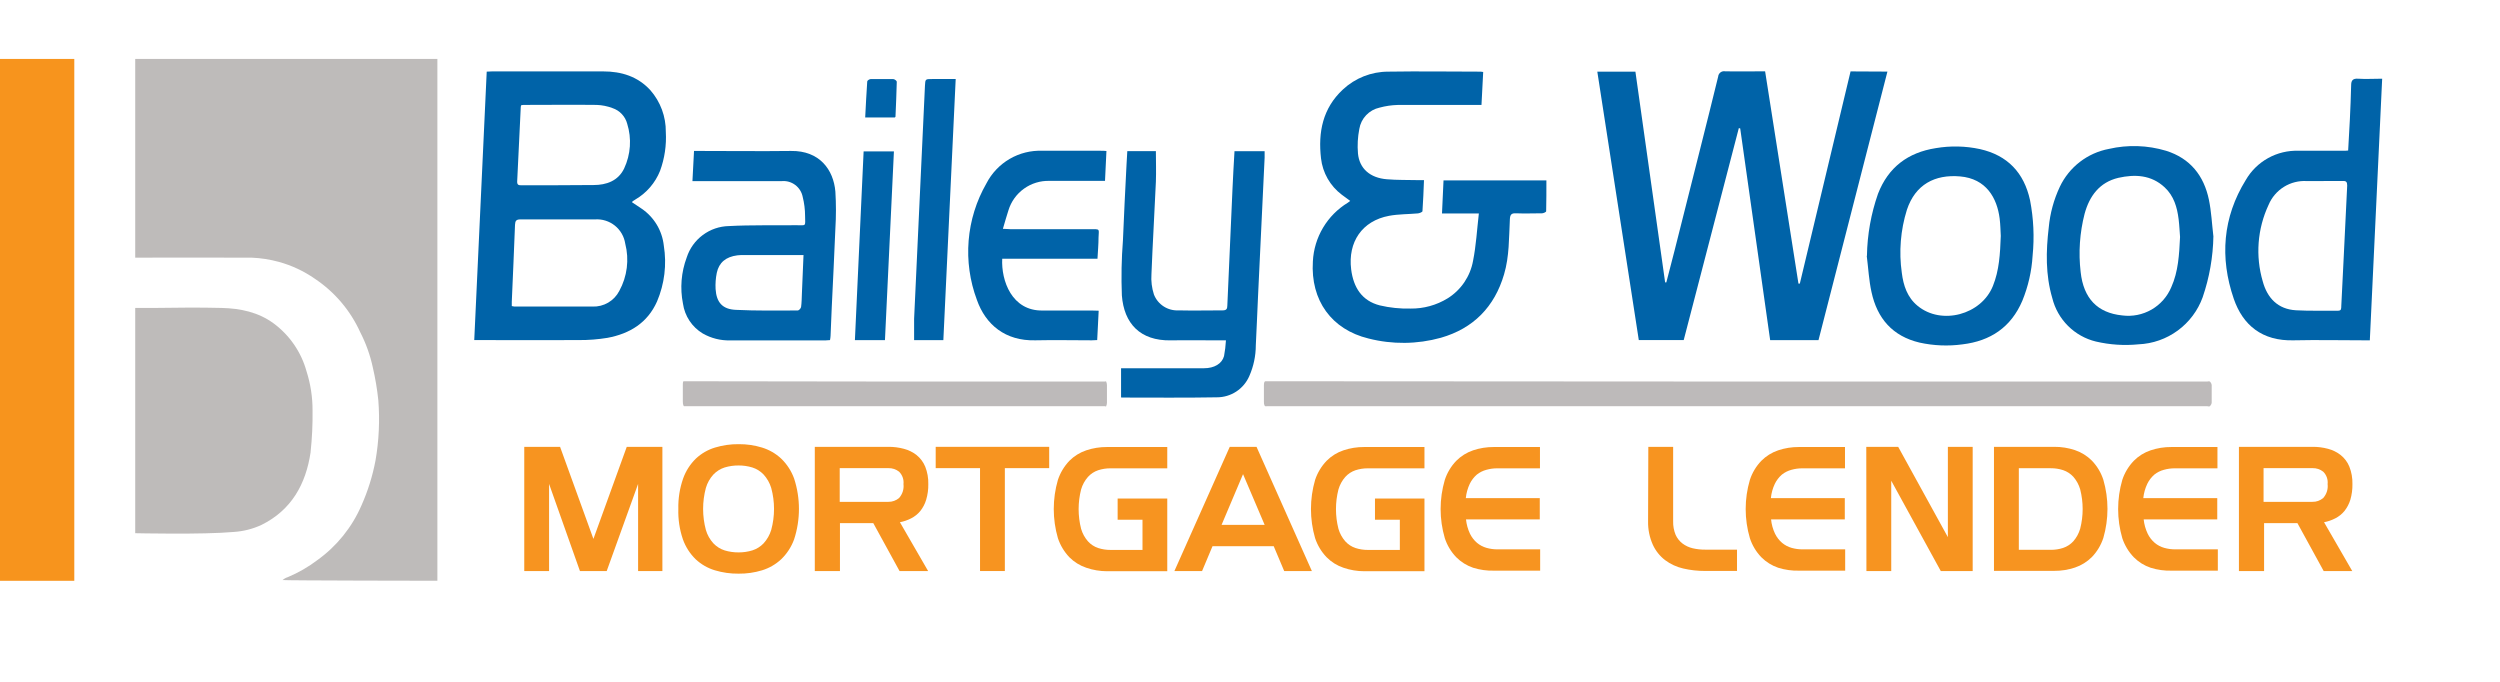 <svg width="297" height="81" viewBox="0 0 297 81" fill="none" xmlns="http://www.w3.org/2000/svg">
<g clip-path="url(#clip0_36_97)">
<path fill-rule="evenodd" clip-rule="evenodd" d="M106.316 45.327H131.269C131.315 45.327 131.371 45.27 131.411 45.327C131.47 45.457 131.503 45.597 131.507 45.74C131.507 46.442 131.507 47.15 131.507 47.852C131.502 47.993 131.469 48.132 131.411 48.26C131.377 48.328 131.326 48.26 131.281 48.26H81.362C81.334 48.26 81.3 48.26 81.266 48.26C81.232 48.26 81.113 48.112 81.119 47.654C81.119 47.031 81.119 46.397 81.119 45.774C81.119 45.417 81.153 45.264 81.238 45.293C81.271 45.298 81.306 45.298 81.34 45.293L106.316 45.327Z" fill="#BDBABA"/>
<path fill-rule="evenodd" clip-rule="evenodd" d="M224.226 8.506C221.487 19.162 218.758 29.796 216.038 40.406H210.295C209.107 32.015 207.92 23.631 206.736 15.255L206.572 15.221C204.392 23.609 202.209 32.002 200.025 40.401H194.689C193.052 29.794 191.409 19.166 189.761 8.517H194.287C195.464 16.852 196.641 25.196 197.818 33.55H197.96C198.288 32.289 198.614 31.026 198.939 29.762C199.95 25.742 200.963 21.721 201.977 17.701C202.696 14.836 203.42 11.977 204.116 9.106C204.124 9.008 204.152 8.912 204.2 8.825C204.247 8.739 204.312 8.663 204.39 8.603C204.469 8.543 204.559 8.501 204.655 8.478C204.751 8.456 204.851 8.454 204.948 8.472C206.51 8.506 208.077 8.472 209.695 8.472C211.023 16.901 212.343 25.308 213.656 33.691H213.82C215.823 25.296 217.832 16.894 219.847 8.483L224.226 8.506Z" fill="#0063A8"/>
<path fill-rule="evenodd" clip-rule="evenodd" d="M61.931 12.475C61.903 12.541 61.882 12.609 61.869 12.679C61.728 15.652 61.592 18.624 61.439 21.591C61.439 21.959 61.609 22.01 61.903 22.01C64.778 22.01 67.652 22.01 70.526 21.982C72.037 21.982 73.441 21.489 74.148 20.017C74.929 18.351 75.059 16.452 74.51 14.695C74.396 14.266 74.177 13.872 73.872 13.549C73.568 13.226 73.188 12.983 72.767 12.843C72.166 12.614 71.531 12.486 70.889 12.464C68.059 12.43 65.23 12.464 62.435 12.464C62.265 12.464 62.095 12.464 61.931 12.492V12.475ZM60.8 36.364C60.906 36.39 61.014 36.409 61.122 36.42H70.396C71.047 36.444 71.691 36.281 72.253 35.953C72.815 35.624 73.272 35.142 73.571 34.563C74.514 32.848 74.767 30.837 74.278 28.941C74.149 28.098 73.709 27.335 73.045 26.802C72.38 26.27 71.54 26.006 70.691 26.064C67.743 26.064 64.783 26.064 61.83 26.064C61.337 26.064 61.207 26.229 61.184 26.698C61.071 29.745 60.93 32.802 60.8 35.848C60.8 36.018 60.8 36.188 60.8 36.381V36.364ZM57.812 8.512C58.072 8.512 58.265 8.483 58.457 8.483C62.859 8.483 67.262 8.483 71.664 8.483C73.82 8.483 75.766 9.078 77.266 10.72C78.466 12.091 79.118 13.857 79.099 15.68C79.189 17.251 78.956 18.823 78.414 20.3C77.843 21.726 76.814 22.921 75.489 23.698L75.144 23.918C75.12 23.954 75.101 23.992 75.087 24.032L76.219 24.785C76.952 25.282 77.568 25.933 78.025 26.693C78.481 27.453 78.766 28.303 78.861 29.184C79.224 31.424 78.945 33.721 78.058 35.809C76.926 38.362 74.81 39.642 72.173 40.135C71.051 40.32 69.915 40.409 68.778 40.401C64.902 40.429 61.026 40.401 57.15 40.401H56.341C56.833 29.767 57.325 19.162 57.823 8.483L57.812 8.512Z" fill="#0063A8"/>
<path fill-rule="evenodd" clip-rule="evenodd" d="M175.711 25.357H171.309C171.365 24.02 171.422 22.741 171.49 21.433H183.712C183.712 22.684 183.712 23.89 183.684 25.096C183.684 25.187 183.378 25.334 183.208 25.34C182.173 25.34 181.132 25.385 180.096 25.34C179.53 25.311 179.395 25.526 179.372 26.07C179.259 28.256 179.315 30.458 178.682 32.593C177.55 36.454 175.043 39.019 171.167 40.129C168.361 40.907 165.399 40.936 162.578 40.214C158.192 39.149 155.68 35.684 155.969 31.058C156.038 29.643 156.454 28.266 157.179 27.049C157.904 25.832 158.917 24.811 160.128 24.077L160.405 23.867C160.043 23.607 159.715 23.375 159.403 23.131C158.72 22.617 158.149 21.968 157.725 21.226C157.301 20.483 157.032 19.661 156.936 18.811C156.58 15.708 157.134 12.866 159.534 10.635C160.997 9.268 162.924 8.509 164.926 8.512C168.587 8.45 172.282 8.512 175.915 8.512C176.012 8.518 176.108 8.531 176.203 8.551C176.13 9.848 176.073 11.128 176 12.47H175.253C172.18 12.47 169.102 12.47 166.029 12.47C165.306 12.49 164.588 12.597 163.89 12.787C163.281 12.919 162.726 13.231 162.297 13.684C161.868 14.136 161.585 14.708 161.486 15.323C161.298 16.281 161.244 17.261 161.327 18.234C161.497 20.034 162.77 21.138 164.768 21.297C165.973 21.399 167.195 21.37 168.406 21.399H169.17C169.119 22.678 169.074 23.884 168.989 25.085C168.989 25.192 168.649 25.328 168.457 25.351C167.325 25.453 166.143 25.43 165.017 25.64C161.814 26.24 160.116 28.754 160.518 32.004C160.79 34.155 161.791 35.73 163.913 36.279C165.11 36.561 166.339 36.689 167.568 36.658C169.125 36.679 170.656 36.257 171.982 35.441C172.767 34.951 173.441 34.301 173.961 33.535C174.48 32.768 174.833 31.902 174.998 30.99C175.36 29.178 175.462 27.321 175.688 25.362L175.711 25.357Z" fill="#0063A8"/>
<path fill-rule="evenodd" clip-rule="evenodd" d="M146.666 17.962H150.237C150.237 18.239 150.237 18.483 150.237 18.732C149.976 24.205 149.716 29.679 149.456 35.152C149.36 37.111 149.297 39.07 149.19 41.024C149.188 42.279 148.926 43.521 148.42 44.67C148.095 45.425 147.555 46.067 146.868 46.517C146.181 46.967 145.377 47.205 144.556 47.201C140.798 47.269 137.036 47.229 133.278 47.229C133.222 47.229 133.171 47.201 133.182 47.201V43.747H133.986C137.002 43.747 140.018 43.747 143.039 43.747C144.25 43.747 145.167 43.215 145.416 42.303C145.531 41.686 145.607 41.062 145.642 40.435H144.895C142.96 40.435 141.025 40.401 139.084 40.435C135.44 40.497 133.527 38.419 133.278 35.095C133.193 32.926 133.234 30.754 133.403 28.59C133.516 25.577 133.686 22.565 133.833 19.53C133.861 19.021 133.89 18.517 133.924 17.956H137.319C137.319 19.185 137.364 20.396 137.319 21.597C137.16 25.26 136.934 28.918 136.792 32.576C136.735 33.391 136.835 34.21 137.087 34.988C137.314 35.57 137.719 36.066 138.245 36.404C138.77 36.742 139.388 36.907 140.012 36.873C141.755 36.913 143.503 36.873 145.24 36.873C145.682 36.873 145.806 36.715 145.806 36.307C145.999 31.709 146.202 27.112 146.417 22.514C146.48 21.008 146.57 19.502 146.661 17.928L146.666 17.962Z" fill="#0063A8"/>
<path fill-rule="evenodd" clip-rule="evenodd" d="M276.001 21.512C275.35 21.512 274.711 21.512 274.065 21.512C273.105 21.45 272.15 21.69 271.332 22.197C270.515 22.705 269.876 23.455 269.505 24.343C268.176 27.185 267.931 30.415 268.814 33.425C269.346 35.39 270.602 36.743 272.775 36.862C274.433 36.953 276.097 36.896 277.76 36.913C278.19 36.913 278.128 36.624 278.145 36.347C278.241 34.376 278.349 32.383 278.439 30.43C278.581 27.633 278.7 24.836 278.847 22.038C278.847 21.619 278.722 21.472 278.315 21.506C277.557 21.506 276.793 21.506 276.052 21.506L276.001 21.512ZM283 9.384C282.513 19.779 282.027 30.067 281.535 40.429H280.793C278.038 40.429 275.276 40.367 272.515 40.429C268.724 40.542 266.438 38.606 265.368 35.486C263.699 30.611 264.056 25.821 266.8 21.382C267.434 20.289 268.352 19.388 269.457 18.777C270.563 18.166 271.813 17.866 273.075 17.911H278.36C278.536 17.911 278.705 17.911 278.96 17.883C279.028 16.637 279.101 15.414 279.164 14.191C279.226 12.838 279.288 11.49 279.316 10.143C279.316 9.576 279.497 9.31 280.126 9.35C281.059 9.412 281.999 9.35 283 9.35V9.384Z" fill="#0063A8"/>
<path fill-rule="evenodd" clip-rule="evenodd" d="M95.435 30.299H88.418C88.144 30.294 87.87 30.305 87.598 30.334C86.24 30.509 85.414 31.183 85.153 32.417C85.025 33.048 84.977 33.693 85.012 34.337C85.114 35.928 85.832 36.743 87.422 36.811C89.861 36.93 92.311 36.89 94.778 36.885C94.914 36.885 95.146 36.63 95.169 36.471C95.242 35.95 95.242 35.418 95.265 34.892C95.327 33.391 95.389 31.885 95.457 30.294L95.435 30.299ZM98.569 40.406C98.383 40.406 98.224 40.44 98.066 40.44H86.749C85.608 40.469 84.481 40.185 83.49 39.619C82.858 39.24 82.319 38.725 81.912 38.11C81.505 37.496 81.24 36.799 81.136 36.069C80.772 34.234 80.927 32.334 81.583 30.583C81.927 29.517 82.596 28.585 83.494 27.918C84.393 27.25 85.477 26.879 86.596 26.857C89.25 26.715 91.915 26.789 94.575 26.755C95.814 26.755 95.661 26.948 95.644 25.657C95.642 24.893 95.547 24.132 95.361 23.392C95.251 22.824 94.934 22.318 94.472 21.972C94.01 21.625 93.435 21.463 92.86 21.518H82.262C82.324 20.317 82.386 19.162 82.449 17.933H83.218C86.806 17.933 90.387 17.979 93.969 17.933C97.364 17.883 99.022 20.159 99.243 22.763C99.333 24.227 99.333 25.694 99.243 27.157C99.118 30.266 98.96 33.385 98.813 36.488C98.756 37.621 98.722 38.753 98.671 39.886C98.671 40.055 98.632 40.225 98.603 40.412L98.569 40.406Z" fill="#0063A8"/>
<path fill-rule="evenodd" clip-rule="evenodd" d="M237.693 28.046C237.659 27.48 237.654 26.704 237.558 25.951C237.246 23.528 235.973 21.223 232.85 20.957C229.862 20.702 227.542 21.914 226.541 24.921C225.784 27.341 225.577 29.901 225.935 32.411C226.122 33.912 226.58 35.322 227.808 36.33C230.637 38.668 235.379 37.406 236.76 33.969C237.507 32.117 237.614 30.169 237.693 28.023V28.046ZM221.793 30.384C221.835 27.877 222.278 25.391 223.106 23.024C224.328 19.864 226.676 18.115 229.97 17.599C231.711 17.303 233.493 17.341 235.221 17.713C238.491 18.449 240.455 20.515 241.168 23.782C241.591 25.956 241.694 28.181 241.473 30.384C241.362 32.223 240.949 34.031 240.251 35.735C238.91 38.883 236.46 40.514 233.138 40.91C231.442 41.142 229.718 41.071 228.046 40.701C224.837 39.942 223.015 37.83 222.336 34.705C222.025 33.3 221.957 31.845 221.771 30.407L221.793 30.384Z" fill="#0063A8"/>
<path fill-rule="evenodd" clip-rule="evenodd" d="M258.991 28.154C258.94 27.531 258.912 26.783 258.821 26.047C258.646 24.626 258.256 23.273 257.164 22.259C255.568 20.77 253.633 20.685 251.658 21.127C249.429 21.654 248.229 23.284 247.652 25.39C247.069 27.652 246.91 30.002 247.182 32.321C247.522 35.446 249.168 37.173 252.122 37.473C253.327 37.63 254.55 37.386 255.603 36.78C256.656 36.173 257.48 35.237 257.95 34.116C258.782 32.259 258.889 30.26 258.991 28.142V28.154ZM262.952 28.052C262.909 30.523 262.48 32.972 261.679 35.31C261.106 36.894 260.075 38.271 258.718 39.267C257.361 40.264 255.739 40.834 254.057 40.905C252.364 41.074 250.655 40.963 248.998 40.576C247.743 40.273 246.596 39.63 245.681 38.718C244.766 37.807 244.119 36.661 243.81 35.407C243.001 32.655 243.057 29.841 243.391 27.027C243.546 25.349 243.992 23.711 244.709 22.186C245.258 21.03 246.072 20.02 247.084 19.238C248.097 18.457 249.281 17.926 250.538 17.69C252.782 17.174 255.122 17.25 257.328 17.911C260.196 18.811 261.826 20.866 262.42 23.737C262.709 25.141 262.777 26.602 262.946 28.035L262.952 28.052Z" fill="#0063A8"/>
<path fill-rule="evenodd" clip-rule="evenodd" d="M130.523 36.913C130.466 38.119 130.41 39.223 130.347 40.401C130.115 40.401 129.906 40.429 129.708 40.429C127.445 40.429 125.243 40.378 123.008 40.429C119.421 40.525 117.084 38.555 116.054 35.622C115.214 33.375 114.879 30.97 115.075 28.579C115.27 26.188 115.991 23.869 117.186 21.789C117.81 20.576 118.767 19.567 119.945 18.88C121.123 18.193 122.472 17.857 123.835 17.911C126.143 17.911 128.452 17.911 130.766 17.911C130.975 17.911 131.185 17.911 131.445 17.939C131.389 19.14 131.338 20.283 131.275 21.489H124.683C123.598 21.456 122.531 21.781 121.649 22.414C120.766 23.048 120.116 23.954 119.8 24.994C119.568 25.691 119.381 26.398 119.144 27.185C119.511 27.185 119.755 27.225 120.004 27.225H129.521C130.755 27.225 130.534 27.168 130.506 28.216C130.506 29.031 130.427 29.847 130.381 30.735H119.064C118.929 33.329 120.196 36.964 123.885 36.89C125.826 36.89 127.761 36.89 129.702 36.89L130.523 36.913Z" fill="#0063A8"/>
<path fill-rule="evenodd" clip-rule="evenodd" d="M112.076 40.406H108.596C108.596 39.546 108.596 38.708 108.596 37.875C108.849 32.213 109.113 26.54 109.388 20.855C109.558 17.294 109.717 13.732 109.886 10.171C109.926 9.389 109.937 9.389 110.741 9.389H113.536C113.044 19.774 112.557 30.073 112.07 40.406H112.076Z" fill="#0063A8"/>
<path fill-rule="evenodd" clip-rule="evenodd" d="M101.563 40.406C101.908 32.927 102.253 25.487 102.598 17.99H106.197C105.841 25.464 105.49 32.921 105.133 40.406H101.563Z" fill="#0063A8"/>
<path fill-rule="evenodd" clip-rule="evenodd" d="M106.31 13.953H102.785C102.864 12.498 102.927 11.082 103.028 9.673C103.028 9.565 103.289 9.401 103.43 9.395C104.33 9.395 105.23 9.395 106.124 9.395C106.265 9.395 106.537 9.599 106.537 9.706C106.508 11.094 106.44 12.475 106.384 13.857C106.384 13.891 106.339 13.913 106.31 13.947V13.953Z" fill="#0063A8"/>
<path fill-rule="evenodd" clip-rule="evenodd" d="M0 69H8.827V7H0V69Z" fill="#F7941D"/>
<path fill-rule="evenodd" clip-rule="evenodd" d="M48.595 7H16.064V30.611C16.064 30.611 25.593 30.583 29.911 30.611C30.995 30.655 32.072 30.823 33.119 31.109C34.644 31.527 36.086 32.201 37.385 33.102C39.745 34.673 41.617 36.874 42.789 39.455C43.475 40.787 43.981 42.203 44.294 43.668C44.591 44.948 44.809 46.245 44.945 47.552C45.131 49.94 45.019 52.343 44.611 54.703C44.264 56.542 43.704 58.334 42.942 60.043C41.817 62.642 40.008 64.886 37.708 66.537C36.629 67.355 35.453 68.034 34.205 68.558C33.972 68.63 33.756 68.749 33.572 68.909C33.753 68.972 51.961 68.994 51.961 68.994V7H48.595Z" fill="#BEBBBA"/>
<path fill-rule="evenodd" clip-rule="evenodd" d="M36.899 53.684C37.075 52.054 37.153 50.414 37.131 48.775C37.138 47.196 36.898 45.625 36.418 44.121C35.79 41.839 34.415 39.833 32.514 38.425C30.686 37.077 28.553 36.641 26.357 36.584C23.658 36.511 20.953 36.55 18.249 36.584H16.064V63.344C16.064 63.344 24.094 63.53 27.766 63.196C28.904 63.124 30.018 62.842 31.054 62.364C34.624 60.603 36.339 57.512 36.899 53.729V53.684Z" fill="#BEBBBA"/>
<path d="M62.282 53.084H66.537L70.498 64.023L74.459 53.084H78.692V67.839H75.806V57.489L72.077 67.839H68.897L65.23 57.489V67.839H62.282V53.084Z" fill="#F79420"/>
<path d="M80.587 60.462C80.557 59.235 80.749 58.013 81.153 56.855C81.472 55.953 81.995 55.138 82.681 54.471C83.326 53.87 84.1 53.424 84.944 53.169C85.861 52.891 86.815 52.755 87.773 52.767C88.707 52.76 89.636 52.895 90.529 53.169C91.372 53.427 92.145 53.872 92.792 54.471C93.486 55.135 94.016 55.951 94.343 56.855C95.105 59.199 95.105 61.724 94.343 64.068C94.016 64.972 93.486 65.788 92.792 66.452C92.145 67.051 91.372 67.496 90.529 67.754C89.627 68.028 88.688 68.162 87.745 68.151C86.787 68.162 85.833 68.026 84.916 67.749C84.072 67.493 83.297 67.048 82.652 66.446C81.967 65.78 81.444 64.964 81.125 64.063C80.731 62.904 80.549 61.684 80.587 60.462V60.462ZM87.745 65.625C88.297 65.629 88.846 65.549 89.374 65.388C89.885 65.227 90.347 64.938 90.716 64.55C91.132 64.093 91.441 63.55 91.621 62.959C92.066 61.324 92.066 59.599 91.621 57.965C91.441 57.374 91.132 56.83 90.716 56.373C90.347 55.985 89.885 55.696 89.374 55.535C88.846 55.375 88.297 55.294 87.745 55.298C87.183 55.293 86.625 55.373 86.087 55.535C85.578 55.698 85.119 55.986 84.752 56.373C84.335 56.828 84.03 57.373 83.858 57.965C83.42 59.6 83.42 61.323 83.858 62.959C84.03 63.55 84.335 64.095 84.752 64.55C85.119 64.937 85.578 65.225 86.087 65.388C86.625 65.55 87.183 65.63 87.745 65.625V65.625Z" fill="#F79420"/>
<path d="M96.798 53.084H105.541C106.159 53.079 106.776 53.157 107.374 53.316C107.926 53.457 108.442 53.712 108.89 54.063C109.341 54.427 109.693 54.898 109.915 55.434C110.176 56.094 110.301 56.801 110.282 57.512C110.294 58.142 110.208 58.77 110.028 59.374C109.882 59.863 109.644 60.318 109.326 60.716C109.03 61.073 108.664 61.366 108.251 61.577C107.828 61.794 107.376 61.95 106.91 62.041L110.26 67.839H106.865L103.747 62.149H99.786V67.839H96.798V53.084ZM105.541 59.618C106.004 59.627 106.455 59.465 106.808 59.165C107.008 58.942 107.158 58.68 107.249 58.395C107.339 58.11 107.369 57.809 107.334 57.512C107.364 57.242 107.332 56.968 107.24 56.712C107.149 56.456 107.002 56.224 106.808 56.034C106.447 55.75 105.999 55.602 105.541 55.615H99.758V59.618H105.541Z" fill="#F79420"/>
<path d="M116.428 55.615H111.16V53.084H124.644V55.615H119.376V67.839H116.428V55.615Z" fill="#F79420"/>
<path d="M129.052 67.449C128.292 67.193 127.603 66.765 127.037 66.197C126.424 65.551 125.96 64.778 125.679 63.932C125.023 61.673 125.023 59.273 125.679 57.013C125.96 56.168 126.424 55.394 127.037 54.748C127.603 54.181 128.292 53.752 129.052 53.497C129.843 53.232 130.673 53.1 131.507 53.106H138.671V55.637H131.932C131.432 55.633 130.936 55.71 130.461 55.864C129.996 56.02 129.579 56.293 129.25 56.657C128.872 57.087 128.594 57.595 128.435 58.146C128.043 59.68 128.043 61.288 128.435 62.823C128.594 63.373 128.872 63.882 129.25 64.312C129.579 64.676 129.996 64.949 130.461 65.105C130.936 65.258 131.432 65.335 131.932 65.331H135.729V61.747H132.775V59.222H138.671V67.862H131.513C130.675 67.861 129.844 67.722 129.052 67.449V67.449Z" fill="#F79420"/>
<path d="M146.095 53.084H149.275L155.85 67.839H152.562L151.317 64.889H144.046L142.807 67.839H139.52L146.095 53.084ZM150.242 62.358L147.673 56.328L145.121 62.358H150.242Z" fill="#F79420"/>
<path d="M159.607 67.449C158.848 67.195 158.16 66.766 157.598 66.197C156.981 65.553 156.515 64.779 156.234 63.932C155.578 61.673 155.578 59.273 156.234 57.013C156.515 56.166 156.981 55.393 157.598 54.748C158.16 54.179 158.848 53.751 159.607 53.497C160.398 53.232 161.228 53.1 162.063 53.106H169.226V55.637H162.504C162.005 55.634 161.508 55.71 161.033 55.864C160.568 56.02 160.151 56.293 159.822 56.657C159.444 57.087 159.166 57.595 159.007 58.146C158.615 59.68 158.615 61.288 159.007 62.823C159.166 63.373 159.444 63.882 159.822 64.312C160.151 64.676 160.568 64.949 161.033 65.105C161.508 65.258 162.005 65.335 162.504 65.331H166.301V61.747H163.347V59.222H169.226V67.862H162.085C161.242 67.863 160.404 67.724 159.607 67.449Z" fill="#F79420"/>
<path d="M175.009 67.449C174.252 67.193 173.564 66.765 173.001 66.197C172.383 65.554 171.919 64.78 171.643 63.932C170.979 61.674 170.979 59.272 171.643 57.013C171.919 56.166 172.383 55.392 173.001 54.748C173.564 54.181 174.252 53.752 175.009 53.497C175.801 53.233 176.631 53.101 177.465 53.106H182.948V55.637H177.889C177.448 55.633 177.007 55.693 176.582 55.813C176.171 55.923 175.785 56.115 175.451 56.379C175.098 56.685 174.812 57.058 174.608 57.478C174.356 58.013 174.197 58.587 174.138 59.176H182.925V61.702H174.161C174.22 62.29 174.379 62.865 174.63 63.4C174.833 63.819 175.12 64.191 175.473 64.493C175.804 64.769 176.19 64.971 176.605 65.088C177.03 65.208 177.47 65.267 177.912 65.263H182.971V67.794H177.488C176.648 67.817 175.811 67.7 175.009 67.449V67.449Z" fill="#F79420"/>
<path d="M195.821 53.084H198.769V61.922C198.753 62.475 198.854 63.025 199.063 63.536C199.245 63.942 199.525 64.296 199.878 64.567C200.238 64.837 200.65 65.03 201.089 65.133C201.573 65.246 202.069 65.302 202.566 65.297H206.357V67.828H202.566C201.686 67.834 200.808 67.736 199.951 67.534C199.177 67.355 198.449 67.018 197.813 66.543C197.187 66.062 196.688 65.436 196.358 64.719C195.965 63.842 195.772 62.889 195.792 61.928L195.821 53.084Z" fill="#F79420"/>
<path d="M211.251 67.449C210.494 67.193 209.806 66.765 209.243 66.197C208.625 65.554 208.161 64.78 207.885 63.932C207.221 61.674 207.221 59.272 207.885 57.013C208.161 56.166 208.625 55.392 209.243 54.748C209.806 54.181 210.494 53.752 211.251 53.497C212.043 53.233 212.873 53.101 213.707 53.106H219.185V55.637H214.132C213.69 55.633 213.25 55.693 212.824 55.813C212.413 55.923 212.028 56.115 211.693 56.379C211.341 56.685 211.054 57.058 210.85 57.478C210.596 58.012 210.437 58.587 210.38 59.176H219.162V61.702H210.403C210.459 62.291 210.618 62.866 210.872 63.4C211.075 63.819 211.362 64.191 211.715 64.493C212.047 64.769 212.432 64.971 212.847 65.088C213.272 65.208 213.712 65.267 214.154 65.263H219.207V67.794H213.73C212.89 67.817 212.053 67.7 211.251 67.449V67.449Z" fill="#F79420"/>
<path d="M221.714 53.084H225.505L231.407 63.813V53.084H234.355V67.839H230.564L224.679 57.11V67.839H221.731L221.714 53.084Z" fill="#F79420"/>
<path d="M236.884 53.084H244.047C244.882 53.078 245.712 53.21 246.503 53.474C247.262 53.73 247.952 54.158 248.517 54.726C249.135 55.369 249.599 56.143 249.876 56.991C250.532 59.25 250.532 61.65 249.876 63.91C249.599 64.757 249.135 65.532 248.517 66.175C247.952 66.742 247.262 67.171 246.503 67.426C245.712 67.691 244.882 67.823 244.047 67.817H236.884V53.084ZM243.629 65.32C244.128 65.324 244.625 65.248 245.1 65.093C245.566 64.936 245.984 64.663 246.316 64.3C246.69 63.868 246.966 63.36 247.126 62.811C247.518 61.277 247.518 59.669 247.126 58.134C246.966 57.586 246.69 57.078 246.316 56.645C245.984 56.283 245.566 56.01 245.1 55.853C244.625 55.698 244.128 55.622 243.629 55.626H239.837V65.32H243.629Z" fill="#F79420"/>
<path d="M255.5 67.449C254.741 67.195 254.053 66.766 253.491 66.197C252.874 65.553 252.408 64.779 252.128 63.932C251.471 61.673 251.471 59.273 252.128 57.013C252.408 56.166 252.874 55.393 253.491 54.748C254.053 54.179 254.741 53.751 255.5 53.497C256.291 53.232 257.121 53.1 257.956 53.106H263.433V55.637H258.374C257.934 55.634 257.496 55.693 257.073 55.813C256.661 55.921 256.275 56.114 255.941 56.379C255.589 56.685 255.302 57.058 255.098 57.478C254.845 58.013 254.684 58.587 254.623 59.176H263.41V61.702H254.668C254.729 62.291 254.89 62.865 255.143 63.4C255.346 63.819 255.633 64.191 255.987 64.493C256.317 64.77 256.703 64.972 257.118 65.088C257.542 65.207 257.98 65.267 258.42 65.263H263.478V67.794H258.001C257.154 67.82 256.308 67.703 255.5 67.449V67.449Z" fill="#F79420"/>
<path d="M265.985 53.084H274.728C275.346 53.078 275.963 53.156 276.561 53.316C277.113 53.457 277.629 53.712 278.077 54.063C278.53 54.425 278.883 54.897 279.102 55.434C279.363 56.094 279.488 56.801 279.469 57.512C279.48 58.142 279.396 58.77 279.22 59.374C279.07 59.862 278.83 60.317 278.513 60.716C278.217 61.073 277.851 61.366 277.438 61.577C277.015 61.795 276.564 61.951 276.097 62.041L279.447 67.839H276.052L272.934 62.149H268.973V67.839H265.985V53.084ZM274.728 59.618C275.191 59.628 275.642 59.467 275.995 59.165C276.195 58.942 276.345 58.68 276.436 58.395C276.526 58.11 276.556 57.809 276.521 57.512C276.551 57.242 276.519 56.968 276.428 56.712C276.336 56.456 276.189 56.224 275.995 56.034C275.635 55.75 275.186 55.602 274.728 55.615H268.911V59.618H274.728Z" fill="#F79420"/>
<path fill-rule="evenodd" clip-rule="evenodd" d="M206.459 45.327H262.211C262.319 45.327 262.437 45.27 262.528 45.327C262.649 45.434 262.727 45.58 262.749 45.74C262.749 46.442 262.749 47.15 262.749 47.852C262.725 48.011 262.644 48.156 262.522 48.26C262.443 48.328 262.336 48.26 262.239 48.26H150.701C150.626 48.251 150.55 48.251 150.474 48.26C150.225 48.322 150.141 48.112 150.152 47.654C150.152 47.031 150.152 46.397 150.152 45.774C150.152 45.417 150.22 45.264 150.412 45.293C150.486 45.298 150.559 45.298 150.633 45.293L206.459 45.327Z" fill="#BDBABA"/>
</g>
<defs>
<clipPath id="clip0_36_97">
<rect width="283" height="62" fill="white" transform="translate(0 7)"/>
</clipPath>
</defs>
</svg>
